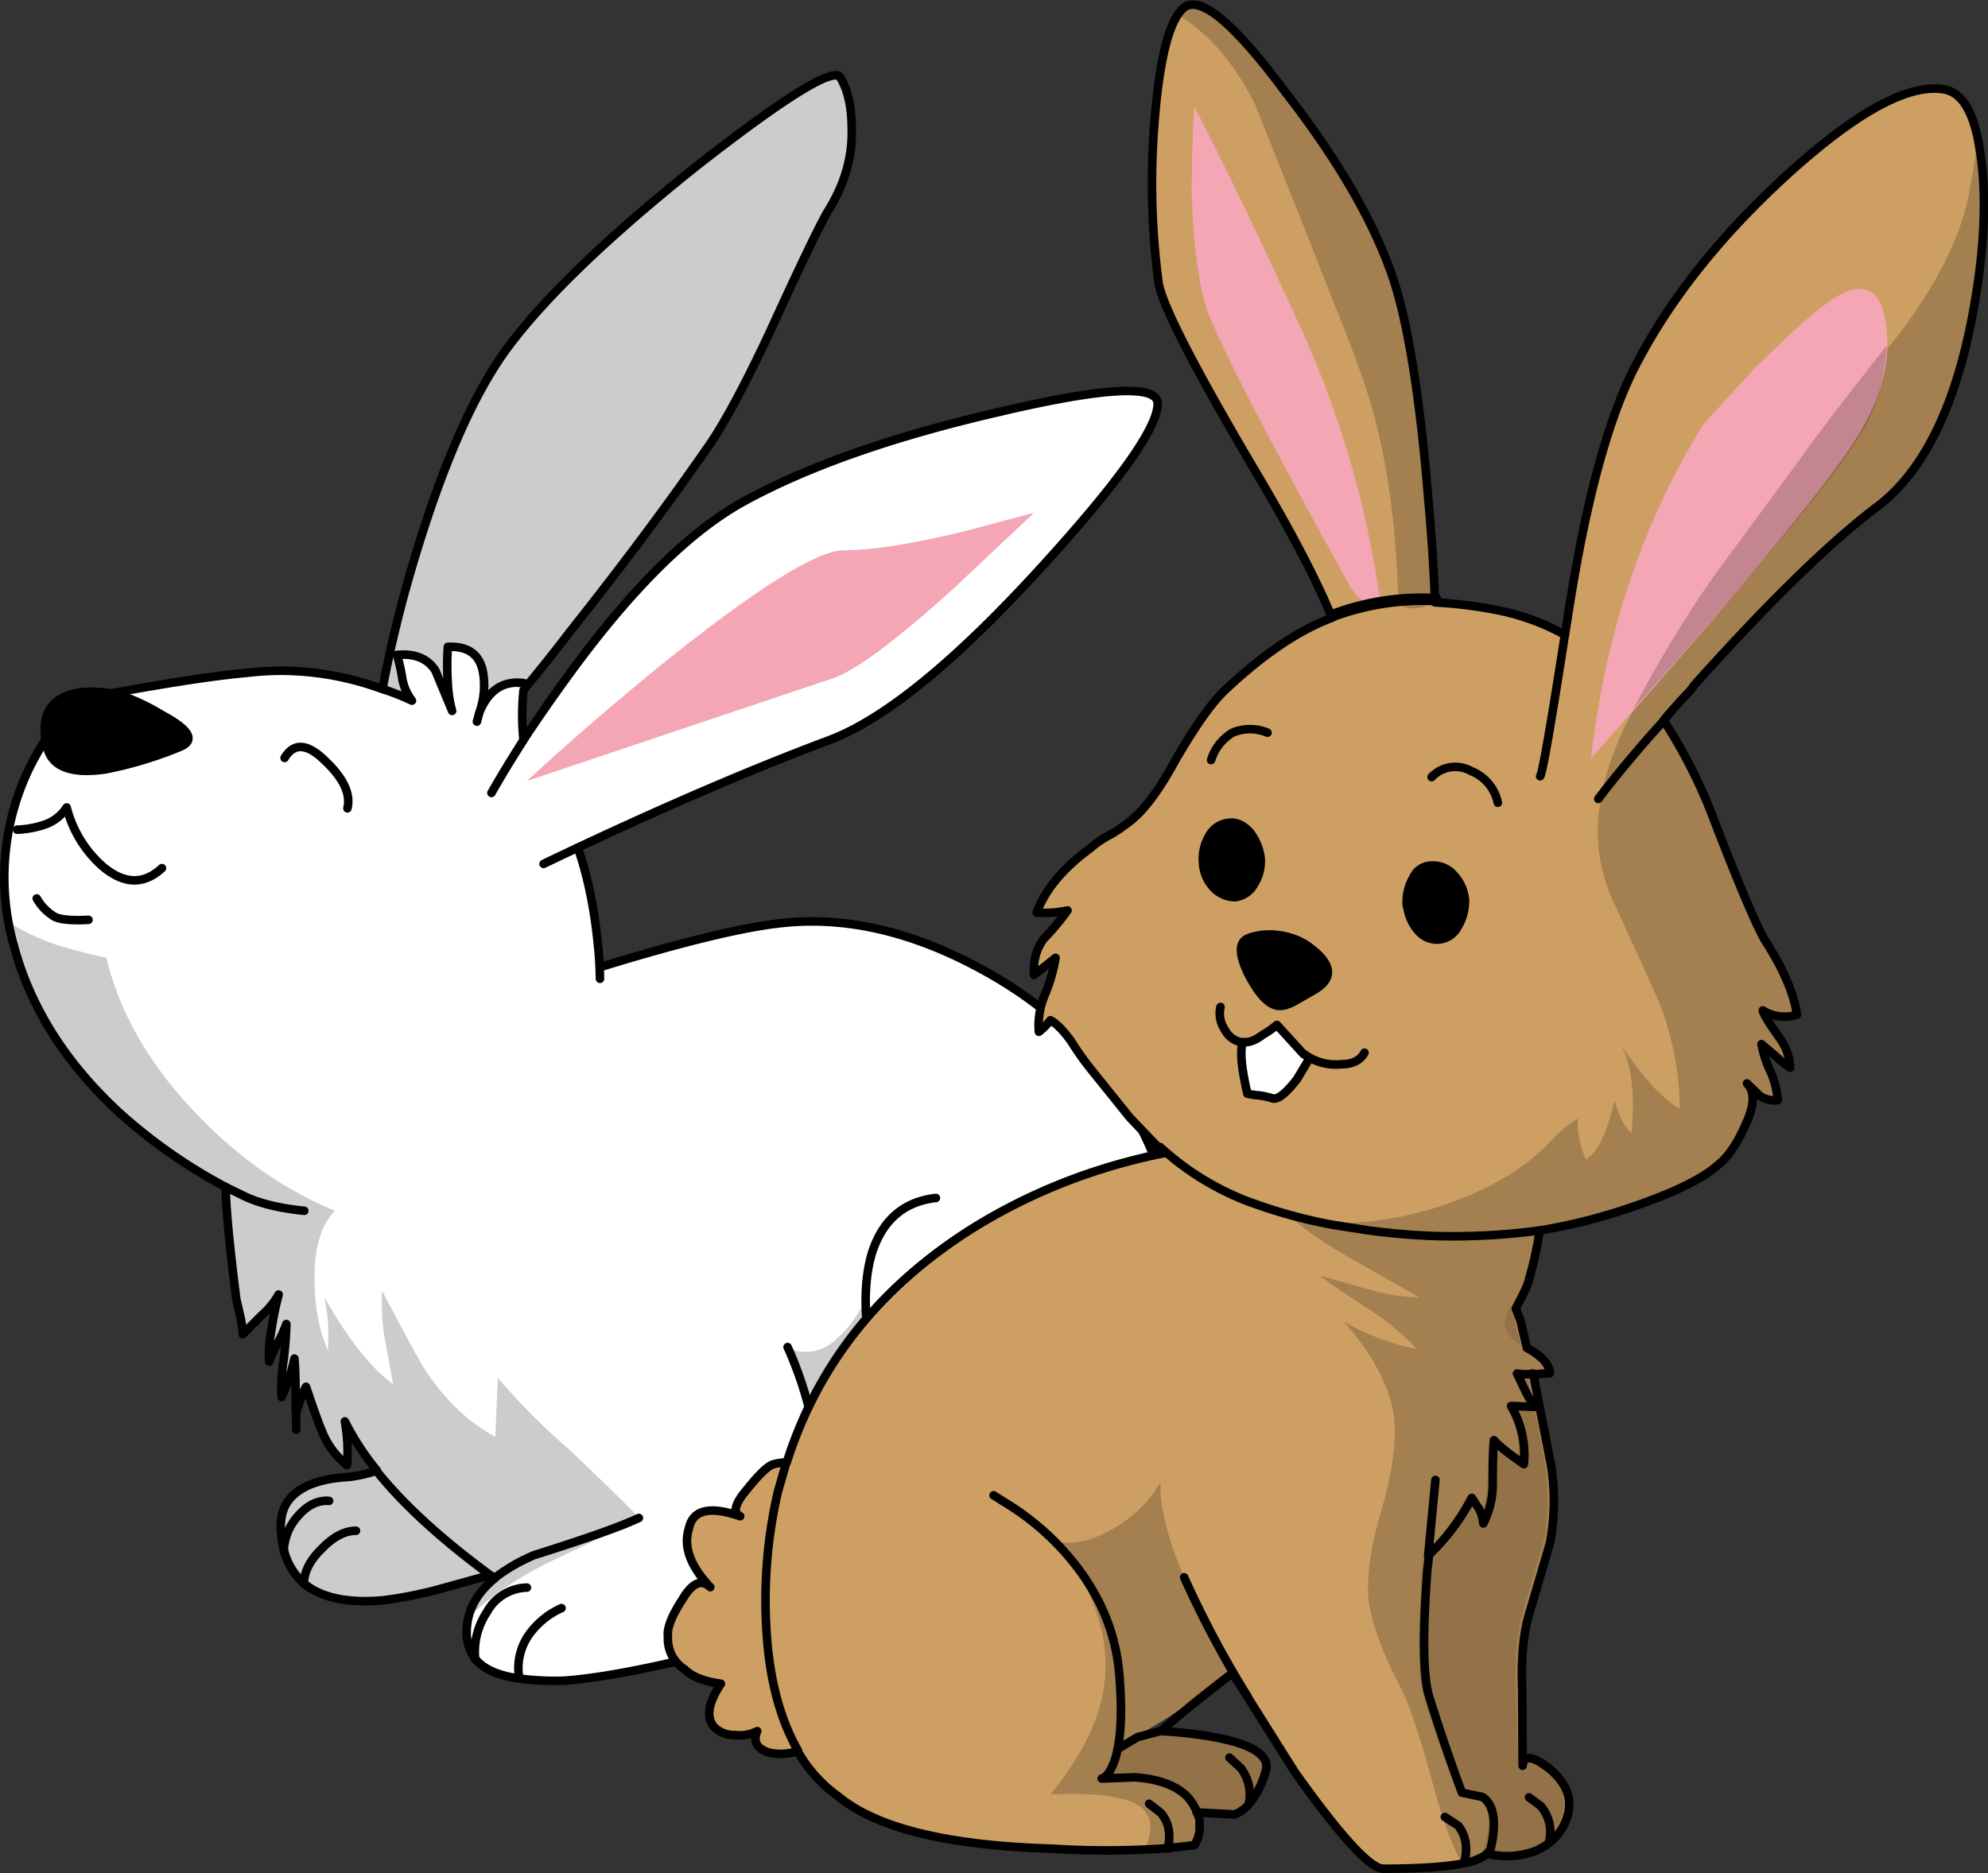 <svg xmlns="http://www.w3.org/2000/svg" width="465.2" height="438.4">
  <rect width="100%" height="100%" fill="#333333" stroke="none"/>
  <path fill="#fff" d="M52.9 272.5q1.9-15.5 18.3-25.8 8.8-5.1 15.3-5.7a79.1 79.1 0 0 0 17-3l39-12.3q27.1-8.2 40-9.6 24.4-2.8 51 13 31.4 18.9 40.2 53.2l2.6 10.7a18.7 18.7 0 0 1 3-1.7 12 12 0 0 1 8.5-.6q1.8.9 5.7 5.7 4.2 4.8 1.5 6 10.2-3.7 12 2.9 1.5 6.1-5 13.4 2.9-3 6.5 3 3.4 5 3 8 0 5.2-3.6 7.8a23.8 23.8 0 0 1-8.4 3q4.2 6.3 1.4 9.7-1.1 1.9-4.3 2.2a8.4 8.4 0 0 1-5.3-1q1.3 3.3-2.3 4.5a15.4 15.4 0 0 1-6 0 29.3 29.3 0 0 1-5-1.5 78.3 78.3 0 0 1-7.7 14.7q-12.4 19.6-32 23.8-23 4.6-34.7 2.2a8 8 0 0 1-2.2-.3 17.1 17.1 0 0 1-8-4.8 2.9 2.9 0 0 1-1-1 10 10 0 0 1-2.4-7h-8a19 19 0 0 1-4.4 2.4 83.4 83.4 0 0 1-13.1 3q-21 5.2-32.7 6a65.7 65.7 0 0 1-10.2-.5q-7.3-1-10.2-4.4a10 10 0 0 1-2.2-6.4q0-7.3 6.6-12.7l-1.2-.9-10.5 3a86.8 86.8 0 0 1-14.7 3q-12.2 1.2-18-4a13.3 13.3 0 0 1-4.9-7.4q-2.3-9 2-13 4-3.9 13.2-4.4a30.4 30.4 0 0 0 6.5-1.5 61.8 61.8 0 0 1-7.5-11.5 38.7 38.7 0 0 1 .5 10.2 18.6 18.6 0 0 1-6-8.3q-.5-.9-3.6-10a21.6 21.6 0 0 0-1.7 4.3l-.6 1.7q0-9.3-.3-12.6a45.8 45.8 0 0 1-3 9 38.6 38.6 0 0 1 .5-8.8q.6-5.6.6-8.3a27.2 27.2 0 0 1-2 4.4 30.8 30.8 0 0 0-2 4.4 27.8 27.8 0 0 1 .4-6.7 77.9 77.9 0 0 1 1.8-9 18 18 0 0 1-3.9 4.8l-4.5 4.5a22.3 22.3 0 0 0-.6-4.3l-.9-3.9Q52 278.3 53 272.6Z"/>
  <path fill="none" stroke="#000" stroke-linecap="round" stroke-linejoin="round" stroke-width="2" d="M77 351.3q-4-.3-7.4 3.7a12.8 12.8 0 0 0-3.2 8.1m56.9 8.5a11 11 0 0 0-9.4 5.8 16.7 16.7 0 0 0-2.7 11m20.2-12a18.8 18.8 0 0 0-7 5.4 13.7 13.7 0 0 0-2.9 11m-38.2-34.5q-4 0-8.1 4.3-4 3.9-4.1 8.1m17-26.4q9.7 12.1 27.6 25.1a41.4 41.4 0 0 1 9.3-5.4q18.4-5.8 24.5-8.7m34.8-40a86.4 86.4 0 0 1 7.5 30.6q1.3 18.7-5.1 30.5a17.2 17.2 0 0 1-4.9 5.7M219 280.4q-11.3 1.3-15 13-3 10.3.3 25.9a95.9 95.9 0 0 0 9.6 27.2q6.6 12.7 13.1 16.6-4.3 2.7-22.4 6.3-13.1 2.8-14.4 10a9 9 0 0 0-.2 2.7m86.3-89 .7 3.3.5 2.2 1.1 5.8 1.5 8.2a107.9 107.9 0 0 1 1.6 16.7 69 69 0 0 1-4 25.2m-76.3 21q-3.8 1.5-6.3 6.2a13.4 13.4 0 0 0-1.7 8.4m15.3-9.3q-4.3 1.2-6 6.3-2.2 5 .7 8.1"/>
  <path fill="none" stroke="#000" stroke-linecap="round" stroke-linejoin="round" stroke-width="2" d="M69.2 330.6q0-9.3-.3-12.6a45.8 45.8 0 0 1-3 9 38.6 38.6 0 0 1 .5-8.8q.6-5.6.6-8.3a27.2 27.2 0 0 1-2 4.4 30.8 30.8 0 0 0-2 4.4 27.8 27.8 0 0 1 .4-6.7 77.9 77.9 0 0 1 1.8-9 18 18 0 0 1-3.9 4.8l-4.5 4.5a22.3 22.3 0 0 0-.6-4.3l-.9-3.9Q52 278.3 53 272.6q1.9-15.6 18.3-26 8.8-5 15.3-5.6a79.1 79.1 0 0 0 17-3l39-12.3q27.1-8.2 40-9.6 24.4-2.8 51 13 31.4 18.9 40.2 53.1 1.4 5.7 2.5 11a15.6 15.6 0 0 1 3.2-2 11.6 11.6 0 0 1 8.4-.5q1.8.9 5.7 5.7 4.2 4.8 1.5 6 10.2-3.7 12 2.9 1.5 6.1-5 13.4 2.9-3 6.5 3 3.4 5 3 8 0 5.2-3.6 7.8a23.8 23.8 0 0 1-8.4 3q4.2 6.3 1.4 9.7-1.1 1.9-4.3 2.2a8.4 8.4 0 0 1-5.3-1q.3 6.4-8.3 4.5a39.5 39.5 0 0 1-5.4-1.5 76.8 76.8 0 0 1-7.3 14.7q-12.4 19.6-32 23.8-23 4.6-35 2.2l-2-.3a17.1 17.1 0 0 1-8-4.8 2.9 2.9 0 0 1-.8-1 10.6 10.6 0 0 1-2.6-7h-8a19 19 0 0 1-4.4 2.4 83.4 83.4 0 0 1-13.1 3q-21 5.2-32.7 6a65.7 65.7 0 0 1-10.2-.5q-7.3-1-10.2-4.4a10 10 0 0 1-2.2-6.4q0-7.3 6.6-12.7l-1.2-.7-10.5 2.9a94.8 94.8 0 0 1-14.7 3q-12.2 1-18.2-3.9a15.2 15.2 0 0 1-4.7-7.6q-2.3-9 2-13 4-3.9 13.2-4.4a30.4 30.4 0 0 0 6.5-1.5 61.8 61.8 0 0 1-7.5-11.5 38.7 38.7 0 0 1 .5 10.2 18.6 18.6 0 0 1-6-8.3q-.5-.9-3.6-10a21.6 21.6 0 0 0-1.7 4.3l-.6 1.7v4"/>
  <path fill="#fff" d="M89.6 161a284.4 284.4 0 0 1 6.8-28.6q10-33.5 21.5-49.8 13-18.1 45.2-43.8 31.1-24.3 33.5-20.7 2.7 4.4 2.7 12.1.3 10-5.8 19.6-3.2 5.7-13.4 28-9.3 19.8-15 27.6-13.6 19.6-31.6 42.3-6.2 8-10.8 13.6a49.3 49.3 0 0 0 0 12q4.6-7.5 10.5-15.5 21.8-30 40.8-40.4 22.6-12.4 59.9-21 37-8.7 37-1.9 0 8.5-27.7 38.8-30 32.8-49.3 40-25.9 9.7-58.5 25 4.2 12.8 5 30.6l-69.2 54.5q-9-.9-14.4-3.6a118.6 118.6 0 0 1-28.9-19.3Q9 243 3.2 221.2a58.7 58.7 0 0 1 3.6-41.3 65.3 65.3 0 0 1 7.3-11.6l3.3-4.4q27.7-5.3 40.3-6.4l7.8-.7a76.9 76.9 0 0 1 24 4.3Z"/>
  <path fill="none" stroke="#000" stroke-linecap="round" stroke-linejoin="round" stroke-width="2" d="M89.6 161.3a59.4 59.4 0 0 1 6.8 2.7 11.9 11.9 0 0 1-2.3-5.4 40.1 40.1 0 0 0-1.2-5.3q6.3-.6 9 3.7l3.9 9.4a28.6 28.6 0 0 1-1-6.3 65.2 65.2 0 0 1 0-8.7q7-.3 8.2 5.8a18.4 18.4 0 0 1-.8 9.5l-.6 2.2m11-9q-7.2-1-10.4 6.8m23 31.7-8 3.8M115 185.6q3.3-5.8 7.4-12.2m-55.8 4q3.3-5.5 9.6.8 6.3 6 5.1 11m-77.3 5a22.8 22.8 0 0 0 6.5-1.2 9.9 9.9 0 0 0 5.1-4 27.4 27.4 0 0 0 8.2 13.6q7.6 6.6 14.1.6m-17.2 12.1q-5.4.3-7.7-.6a11.6 11.6 0 0 1-4.4-4.4M53.1 278l3.7 1.8q5.4 2.7 14.4 3.6m69.2-54.3-.1-3.4"/>
  <path fill="none" stroke="#000" stroke-linecap="round" stroke-linejoin="round" stroke-width="2" d="M53.1 278A123.5 123.5 0 0 1 28 260.5Q9 243 3.2 221.2a58.7 58.7 0 0 1 3.6-41.3 65.3 65.3 0 0 1 7.3-11.6l3.3-4.4q27.7-5.3 40.3-6.4a71.2 71.2 0 0 1 7.8-.5 69.2 69.2 0 0 1 24 4.3 288.6 288.6 0 0 1 7-28.9q9.9-33.5 21.4-49.8 13-18.1 45.2-43.8 31.1-24.3 33.5-20.7 2.7 4.4 2.7 12.1.3 10-5.8 19.6-3.2 5.7-13.4 28-9.3 19.8-15 27.6-13.6 19.6-31.6 42.3-5.6 7.3-10.1 12.7l-.9 1.2a57.1 57.1 0 0 0 0 11.6q4.8-7.3 10.7-15.4 21.8-29.9 40.8-40.4 22.6-12.4 59.9-21 37-8.7 37-1.9 0 8.5-27.7 38.8-30 32.8-49.3 40-25.9 9.7-58.7 25.1 4 11.4 5.1 27.3"/>
  <path fill="rgba(0,0,0,0.2)" d="M96.6 132.6q9.8-33.9 21.3-50 13-18.1 45.1-43.8 31.2-24.3 33.6-20.7 2.7 4.4 2.7 12.1.3 10-5.8 19.6-3.2 5.7-13.4 28-9.3 19.8-15 27.6-13.6 19.6-31.6 42.3-6.2 8-10.8 13.6-.3 1-1.5-.6-1.4-1.8-1.4-.9l-5.3 2.8-3.3-9.3-6.3-2 .9 15-4.4-11-8.5-2 3.5 10.7-6.8-2.9a280.3 280.3 0 0 1 6.8-28.7Zm88 183a10 10 0 0 0 11.1-2.2q3.4-2.6 7.3-9.9-1.2 14.8 5.7 32.8Q216 355 227 363.4l-17.5 6.3q-7.7 4.4-6.2 12.1 10.5 3.4 25.8 3.7 7.3.2 27.4-.8a45.2 45.2 0 0 1-18.4 8.5q-25 5-36.7 1.9a16.2 16.2 0 0 1-7.7-4.8 13.3 13.3 0 0 1-4-8H182a34.5 34.5 0 0 0 6.4-8.7q9.9-20.7-3.7-58M3.3 221.2 2 215.8a50 50 0 0 0 10.2 5q4.4 1.5 12.7 3.4Q29.4 243 45 259.7q15 16.1 33.4 23.7-4.8 4.8-4.8 15.6 0 10.2 3.2 17.2V310a51.3 51.3 0 0 0-.9-6.4Q84 318.1 92 324l-2-10.8a54.4 54.4 0 0 1-.6-11.1q8.7 16.6 10.5 19.2 7 10.2 16 15l.6-13.8a151.2 151.2 0 0 0 16.5 16.6q12 11.4 16.6 16.2-7.6 4-21.4 10.5-11.4 5.8-18.1 12.4a15.3 15.3 0 0 1 5.8-8.8l-1-.9-11.7 3.4a101.5 101.5 0 0 1-13.8 2.6q-18.7 1.5-22.6-10.8l-.3-.8q-4-15.6 15-17.2a47.7 47.7 0 0 0 7-1.2 102.5 102.5 0 0 1-7.8-11.7A38 38 0 0 1 81 343a19.7 19.7 0 0 1-6-8.4l-3.3-10q-2.3 3.9-2.3 6 0-8.4-.3-12.6a90.8 90.8 0 0 1-3.4 9l1-9q.8-7.3.2-8l-2 4.7q-2 4.9-2 4a73.7 73.7 0 0 1 .6-7.6l1.5-8.2q-.7 2-4 4.9l-4.9 4.5-.9-8.2-1.9-13.7a62.5 62.5 0 0 1-.8-12.7A124.1 124.1 0 0 1 25.2 258Q8.7 241.3 3.3 221.2Z"/>
  <path fill="#f4a6b4" d="m242 120-18.9 17.8q-20.4 18.4-28.3 21l-71.5 24q14.5-13.4 31.2-27 33.5-27 43-27 9.9 0 28-4.4L242 120Z"/>
  <path d="M14 163.8q4.5-3 13.8-1.2a49.7 49.7 0 0 1 10.2 4.8q9.3 5 4.4 7.3a91 91 0 0 1-17.8 5.4q-12.1 1.7-13.6-5.4-1.9-7.9 3-11Z"/>
  <path fill="none" stroke="#000" stroke-linecap="round" stroke-linejoin="round" stroke-width="2" d="M27.8 162.6a49.7 49.7 0 0 1 10.2 4.8q9.3 5 4.4 7.3a91 91 0 0 1-17.8 5.4q-12.1 1.7-13.6-5.4-1.9-7.9 3-11 4.5-2.9 13.8-1.1Z"/>
  <path fill="#cd9f63" d="M361.2 281q.5-12.3-3.5-17.7-4-4.7-24-1.1-21.1 4.5-25.7 4.5-45.2-.8-79.6 20.1-33.2 20.7-44.5 55.4a11.6 11.6 0 0 0-3.3.5q-1.7.6-5.9 5.7t-1.5 6.3q-10.7-3.6-12 2.9-2 6.4 5 13.7-3-3-6.7 3-3.4 5.8-3.2 8.6a9.3 9.3 0 0 0 3.8 7.9q2.7 2.3 8.7 3.4-4.5 6.3-1.6 9.7 1.3 1.7 4.7 2a8.8 8.8 0 0 0 5.3-.8q-1.6 3.5 2.4 4.8a11.6 11.6 0 0 0 6.2 0l.7-.3.5.8a32.8 32.8 0 0 0 9.2 10q13.4 11.1 49.8 12.3a199 199 0 0 0 27.2-.1l6.3-.7a8.1 8.1 0 0 0 1.2-3.5V426l-.3-1-.4-1.2 9 .7a8 8 0 0 0 3-2.2v-.3a16.3 16.3 0 0 0 4.1-8q1-5.4-11.7-7.4l-12.8-1.5-5.3 1.1a208.3 208.3 0 0 0 22.1-14.9l3.4 5.7 11.2 17.6q16.1 22.6 20.6 22.6 12.8 0 19.1-1.5 3.9-.6 5.4-2a19 19 0 0 0 11.2-.6 14.2 14.2 0 0 0 3-2 11.5 11.5 0 0 0 4.6-6.8q1.5-5.5-4.2-10.4-6-4.7-6.4-.8l-.1-18q-.4-10.7 1.6-17.6l4.9-16.7a52.4 52.4 0 0 0 .3-17.8l-4.5-21.5h.3l3.9-.3q-.3-2.8-4.5-5.4l-.9-.5-1.6-6.3-1-2.9.5-1q2.5-4.7 2.6-5.9a88.8 88.8 0 0 0 3.4-18.2Z"/>
  <path fill="none" stroke="#000" stroke-linecap="round" stroke-linejoin="round" stroke-width="2" d="m335.9 346.4-1.7 17.7a49.8 49.8 0 0 0 10.2-13.5l1.7 2.6a9.6 9.6 0 0 1 1 3.4 20.2 20.2 0 0 0 2.2-9.7q0-6.6.3-9.8 1.7 2 7 5.6a22.7 22.7 0 0 0-3-13.6l5.7.2a18.3 18.3 0 0 1-2.3-3.6l-2-4.2a9.7 9.7 0 0 0 3.7 0m-24.3 42.6-.4 3.4q-1.7 22.6.4 29.5 3.3 10.7 7.7 22.6l4.8 1q4 2.7 2 11.8a2.1 2.1 0 0 1-.8 1.3m-10-8.4 3.1 2q2.7 3.4 1.5 8.4m15.1-15 2.7 2a9.2 9.2 0 0 1 2 8.3m-130-81 4.3 2.7a62.3 62.3 0 0 1 9.9 8Q260.9 375 262 393q.8 10.5-.5 16.4l4.7-2.8 5.3-1.4M184 342.3l-2 7a112.7 112.7 0 0 0-2.7 31.4q.9 17.6 7.4 29m82.2 12.5 2.7 2.1q2.8 3.2 1.7 8.4m-11.8-23.3a14.6 14.6 0 0 1-1 3.5q-1.2 3-2.7 3.4l7.7-.3q8.4.6 12.3 4.5a12.4 12.4 0 0 1 2.7 4.8m7.2-13.9 2.7 2.5a10.2 10.2 0 0 1 1.8 8.4m-.2-25.1a237.4 237.4 0 0 1-14.9-28"/>
  <path fill="none" stroke="#000" stroke-linecap="round" stroke-linejoin="round" stroke-width="2" d="M280.7 426v2.4a8.1 8.1 0 0 1-1.2 3.5l-6.3.7a199 199 0 0 1-27.2.1q-36.4-1.1-49.8-12.2a32.8 32.8 0 0 1-9.2-10l-.4-.8-.8.4a11.6 11.6 0 0 1-6.2 0q-3.9-1.4-2.4-4.9a9.1 9.1 0 0 1-5.3.9 6.4 6.4 0 0 1-4.9-2q-2.7-3.4 1.7-10-5.9-.8-8.4-3.3a8.5 8.5 0 0 1-4-7.7q-.4-2.9 3.3-8.6 3.5-6 6.6-3-7-7.4-5-13.7 1.3-6.6 12-2.9-2.7-1.3 1.7-6.4 4-5 5.9-5.7a11.6 11.6 0 0 1 3.3-.5q11-34.7 44.3-55.3 34.4-21 79.6-20.1 4.6 0 25.7-4.6 20.1-3.5 24 1.2 4 5.4 3.3 17.6a81.5 81.5 0 0 1-3.2 18.3q-.1 1.2-2.6 5.9l-.5 1 1.1 2.8 1.5 6.4.9.5q4.2 2.5 4.5 5.4l-3.9.3 4.2 21.5a53.6 53.6 0 0 1-.3 18l-4.9 16.7q-2 6.7-1.6 17.4l.1 18q.4-3.9 6.4.8 5.7 4.9 4.2 10.6a12.6 12.6 0 0 1-4.4 6.7 17 17 0 0 1-3.1 1.8 19 19 0 0 1-11.3.7 13.6 13.6 0 0 1-5.4 2.2q-6.3 1.3-19 1.3-4.6 0-20.7-22.6l-11-17.5-3.6-5.7q-10.4 8-16.8 13.6a95 95 0 0 1 13 1.5q12.5 2.4 11.7 7.4a21.1 21.1 0 0 1-4.2 8.4h0a8.5 8.5 0 0 1-3.2 2.2l-8.9-.5"/>
  <path fill="rgba(0,0,0,0.1)" d="m271.6 404.7-5.5 1.7-4.5 2.2q-1.2 6.7-3.5 6.9h7.7q8.4.6 11.7 4.5a12 12 0 0 1 2.5 3.5l9 .3a5.2 5.2 0 0 0 3-2 13.4 13.4 0 0 0 4.1-8q1-5.4-11.7-7.6a53.7 53.7 0 0 0-12.8-1.5m84.2-90-2.3-9q-1.9 4-1.2 5.1.5 2.2 3.4 3.9m2.5 14.4-5.9-.7a21.7 21.7 0 0 1 2.9 14.1 41.6 41.6 0 0 1-6.7-5.7q-.4 3.4-.4 9.7a24.2 24.2 0 0 1-2.2 9.4 12.5 12.5 0 0 0-1.5-3l-1.1-2.7q-5 9.2-10.4 14-1.7 24.8 0 32.1 3.3 11.1 8 23l4.7 1q4.2 2.7 1.8 11.8a1.8 1.8 0 0 1-.8 1.3 21.5 21.5 0 0 0 11.7-.8 12 12 0 0 0 7.4-8.4q1.2-5.7-4.5-10.4-6-5-6-1l-.5-17.8q-.4-10.7 1.6-17.6l4.9-16.8a54.4 54.4 0 0 0 .3-18.1q-1.6-9.4-4.2-21.3h-3.8a22.8 22.8 0 0 1 2.3 4.2 17.6 17.6 0 0 0 2.4 3.7Z"/>
  <path fill="rgba(0,0,0,0.2)" d="M271.6 346.9a30.2 30.2 0 0 1-10.4 10.5q-7.7 4.7-13.9 3.4 14 18 10.8 35.5-2.2 11.4-12.3 23.7 10.4-.4 15.1.7 9.9 1.6 8 9.3a4.7 4.7 0 0 1-1.5 2.7q7.3-.5 12.1-1.1 2.4-3.6.2-8.1l9 .3a9.4 9.4 0 0 0 3.4-1.6 19.6 19.6 0 0 0 4-8.4q1-5.4-11.7-7.6l-12.8-1.5-5.5 1.7q11.2-7 22.3-15.4-3.9-6.2-8.4-15.5-8.9-18.4-8.4-28.5m85.4-83.6q-3.9-4.4-23.5-1.2-21.6 4.8-26 4.5a135.8 135.8 0 0 0-20.6.8q8 11.1 11.7 14.5a93.5 93.5 0 0 0 16 11.7l17.6 10a46.1 46.1 0 0 1-11.6-1.8l-11.7-3.3q1.8 1.6 11.7 8a58.6 58.6 0 0 1 11 9.2 57.5 57.5 0 0 1-17.2-6.5q9.7 11 11.6 21 1.5 8.5-2.7 23.1-3.9 13-3 21.5 1.1 7.9 7.7 20.6 2.5 4.9 6.7 19.8 3.8 14.6 7.4 20.8 3.8-.7 5.3-2.4 6.7 1.5 11.8-.6a12.5 12.5 0 0 0 7.4-8.6q1.1-5.7-4.6-10.6-5.8-4.7-5.8-.8l-.7-17.8q-.4-10.7 1.7-17.6l5-16.7a49.8 49.8 0 0 0 .2-17.8q-.9-6.6-4.2-21.5l3.8-.3a5.7 5.7 0 0 0-1.7-3.9l-3.6-2.3-2.4-9a43 43 0 0 0 3-6.8 88.8 88.8 0 0 0 3.4-18.3q.5-12.2-3.7-17.6Z"/>
  <path fill="#cd9f63" d="M463.2 63.6q2.1-17 0-29-2-12.7-8.4-13.7-12.4-2-36.6 20Q394 63 382 87q-9.2 18.8-15.1 57.2l-.7 4.2a57.5 57.5 0 0 0-16.4-5.7 104.7 104.7 0 0 0-14-1.7q-.4-11.2-1.6-24.5-2.9-35.2-8.2-51.3-6.7-19.8-25.2-43.6-18.4-24.8-24-19.6-5 4.7-6.7 27.3a176.9 176.9 0 0 0 1 36.8q1.2 8 23.5 45.6 11.8 20 17.1 32.9-11.4 4.3-24.8 16.9-4.5 4.2-11.4 16-6.2 11.5-11.6 15.2a36 36 0 0 1-4.2 2.8 20.3 20.3 0 0 0-4.3 3q-9.6 7.1-12.6 15.1a24 24 0 0 0 7.2-.5 57.4 57.4 0 0 1-5.7 6.8 12.2 12.2 0 0 0-2.2 8.3l5-4a38.1 38.1 0 0 1-2.3 8.4 18.3 18.3 0 0 0-1.5 8.9 14.3 14.3 0 0 0 2.7-2.7q2.2 1.2 4.8 5a69.1 69.1 0 0 0 4.2 6l9.6 11.8q12.4 13.8 26.8 19.5a137.5 137.5 0 0 0 44.1 8.3q24.5.7 44.1-6 16.8-5.5 22.5-10.7 3.4-2.7 6.2-9 3.4-7.1.5-10l3 2.9a6 6 0 0 0 4.2 1 20.5 20.5 0 0 0-1.7-6.7 25.1 25.1 0 0 1-2.1-6.4l3.3 2.9a24.7 24.7 0 0 0 3.4 2.6 12.6 12.6 0 0 0-2.6-7q-3.5-5-3.8-6.4a9.5 9.5 0 0 0 8 1q-1.1-7.5-7.5-17.4-3.5-6.2-12.8-30.2a112.9 112.9 0 0 0-11-21.3l6-6.7 1.4-1.7q26-29 42.4-41.4 18.8-14 24.1-55.3Z"/>
  <path fill="none" stroke="#000" stroke-linecap="round" stroke-linejoin="round" stroke-width="2" d="M374 187q6.6-8.7 15.4-18.4m-23.2-20.1q-5 32.2-5.8 33.2m-24.5-41a59.7 59.7 0 0 0-24.2 3.8m-40.2 124a64.4 64.4 0 0 0 20 12.5 119.8 119.8 0 0 0 20.4 5.7l8.4 1.3q7.4 1 15 1.3a151.3 151.3 0 0 0 25-1.3"/>
  <path fill="none" stroke="#000" stroke-linecap="round" stroke-linejoin="round" stroke-width="2" d="M360.4 288a131.3 131.3 0 0 0 19.2-4.7q16.8-5.5 22.5-10.7 3.4-2.7 6.2-9 3.4-7.1.5-10l3 2.9a6 6 0 0 0 4.2 1 20.5 20.5 0 0 0-1.7-6.7 25.1 25.1 0 0 1-2.1-6.4l3.3 2.8a24.8 24.8 0 0 0 3.4 2.7 12.6 12.6 0 0 0-2.5-7q-3.6-5-3.9-6.4a9.5 9.5 0 0 0 8 1q-1.1-7.5-7.5-17.4-3.5-6.2-12.7-30.2a120.4 120.4 0 0 0-11-21.3q2.8-3.4 6-6.7l1.3-1.7q26-29 42.4-41.4 18.8-14 24.2-55.3 2.1-16.8 0-28.9-2-12.7-8.4-13.7-12.4-2-36.6 20Q394 63 382 87q-9.2 18.8-15.1 57.2l-.7 4.4a54.8 54.8 0 0 0-16.4-5.9 104.7 104.7 0 0 0-14-1.7q-.4-11.2-1.6-24.5-2.9-35.2-8.2-51.3-6.7-19.8-25.2-43.6-18.4-24.8-24-19.6-5 4.7-6.7 27.3a176.9 176.9 0 0 0 1 36.8q1.2 8 23.5 45.6 11.8 20 17.1 32.9h0q-11.6 4.3-25 16.9-4.5 4.2-11.4 16-6.2 11.5-11.5 15.2a36 36 0 0 1-4.2 2.8 20.3 20.3 0 0 0-4.4 3q-9.6 7-12.6 15.1a24 24 0 0 0 7.2-.5 57.4 57.4 0 0 1-5.7 6.8 12.2 12.2 0 0 0-2.1 8.3l5-4a38.1 38.1 0 0 1-2.4 8.4 18.3 18.3 0 0 0-1.5 8.9 14.3 14.3 0 0 0 2.7-2.7q2.2 1.2 4.9 5a69.1 69.1 0 0 0 4.2 6l9.5 11.8 6.7 7"/>
  <path fill="rgba(0,0,0,0.2)" d="M335.4 140.8q-2.2-31.9-3.2-38.6-2.7-26.3-6.2-36.9-6.7-19.6-24.8-43.8Q282.4-3 277 2l-1.2 1.5q11.1 7 18 21.2l10.4 26.1 8 20.3q5 12.2 7.7 20.6 6.4 19.7 7.3 48.3.3 2.4 3.3 2.4a9.1 9.1 0 0 0 5-1.5M462.6 33.4a92.2 92.2 0 0 1-1.6 10.4q-2.4 15.6-16.6 34.4-17 20.8-24.2 30.4-6.2 9.2-19.1 27.1-10.7 15.8-17.6 28-7.4 13.5-8.9 23.5A39 39 0 0 0 378 212q8.8 19.2 10.4 23a71.7 71.7 0 0 1 4.7 24.5q-6.2-3.5-13.8-15 3.7 6.8 2.5 20.7-2.5-2-4-7.7a48.2 48.2 0 0 1-2.3 7.7q-1.7 4.5-4.4 6.2a21.8 21.8 0 0 1-1.9-9.6 40.9 40.9 0 0 0-4.5 3.4L361 269q-8.6 8.1-23 13a79 79 0 0 1-27.3 4.3 142.5 142.5 0 0 0 35.2 3 119.3 119.3 0 0 0 33.5-6q16.8-5.9 22.5-10.7 3.3-2.7 6.2-9 3.3-7.1.7-10l2.8 2.7a4.6 4.6 0 0 0 4.2.8 19 19 0 0 0-1.7-6.2q-2.2-4.2-2.2-6.7a27.6 27.6 0 0 1 3.4 3 19.6 19.6 0 0 0 3.5 2.7 16.3 16.3 0 0 0-2.7-7 74.6 74.6 0 0 1-4.2-6.4q4.6 2.4 8.4 1-1.2-7.5-7.4-17.6-4.1-6.9-11.4-26-6.7-17.2-12.5-25.3 30.5-34.9 49.8-50Q452.7 108 460 79q6.5-26.8 2.7-45.6Z"/>
  <path fill="#f4a6b4" d="m411.7 85-13.1 14.3q-21.3 34.4-26.3 78.2 13.4-15 28.3-32.2 29.2-34.2 35.2-45 7-12.5 5.6-23.8-1.2-11-9-8.4-6.1 2.4-20.6 17m-133-42.6q.4 19.3 3.4 29.2 3.5 11 33.4 65 2.3 4.2 5 4.7 2.7.7 2.2-2a230.7 230.7 0 0 0-18-61.7Q290.3 45.8 279.5 25q-.6 7.7-.6 17.6Z"/>
  <path fill="rgba(0,0,0,0.2)" d="M436 100.7a46.5 46.5 0 0 0 5.5-19.8q-13.7 17.3-20.1 26.3l-20.6 28a274.2 274.2 0 0 0-18.5 30.7q45.3-50.6 53.7-65.4Z"/>
  <path fill="none" stroke="#000" stroke-linecap="round" stroke-linejoin="round" stroke-width="2" d="M336.2 140a59.7 59.7 0 0 0-24.1 3.6"/>
  <path d="M330.3 205.2a10.6 10.6 0 0 0 1.2 13 6.2 6.2 0 0 0 5.4 2.2 6 6 0 0 0 4.7-3.3 12.1 12.1 0 0 0 1.7-6.6 10.4 10.4 0 0 0-2.9-6.2 6.8 6.8 0 0 0-5.4-2.1 5.2 5.2 0 0 0-4.7 3M287.4 192a6.4 6.4 0 0 0-4.9 3.3 11.2 11.2 0 0 0-1.5 6.6 9.6 9.6 0 0 0 2.7 6.2 7.4 7.4 0 0 0 5.4 2.3 6.4 6.4 0 0 0 4.8-3.3 10.4 10.4 0 0 0 1.6-6.4 12.8 12.8 0 0 0-2.7-6.4q-2.5-2.6-5.4-2.3Z"/>
  <path fill="none" stroke="#000" stroke-linecap="round" stroke-linejoin="round" d="M281 202a9.6 9.6 0 0 0 2.7 6.2 7.4 7.4 0 0 0 5.4 2.3 6.4 6.4 0 0 0 4.8-3.3 10.4 10.4 0 0 0 1.6-6.4 12.8 12.8 0 0 0-2.7-6.4q-2.5-2.7-5.4-2.3a6.4 6.4 0 0 0-4.9 3.3 11.2 11.2 0 0 0-1.5 6.6Zm47.8 10a11 11 0 0 0 2.7 6.2 6.2 6.2 0 0 0 5.4 2.2 6 6 0 0 0 4.7-3.3 12.1 12.1 0 0 0 1.7-6.6 10.4 10.4 0 0 0-2.9-6.2 6.8 6.8 0 0 0-5.4-2.2 5.2 5.2 0 0 0-4.7 3 11.9 11.9 0 0 0-1.6 7Z"/>
  <path fill="none" stroke="#000" stroke-linecap="round" stroke-linejoin="round" stroke-width="2" d="M350.5 187.9a10.2 10.2 0 0 0-6.2-7.4 7.6 7.6 0 0 0-9.3 1.4m-51.6-4a11.4 11.4 0 0 1 5-6.4 10.5 10.5 0 0 1 8.2 0"/>
  <path d="M299.3 219a14.3 14.3 0 0 0-7.2.6q-3.4 1.5 0 8.4 3.4 6.5 6.4 7.3 1.7.4 4.7-1.1a18.8 18.8 0 0 0 4.2-2.4q7.3-4.2-1.5-10.4a14.3 14.3 0 0 0-6.8-2.5Z"/>
  <path fill="none" stroke="#000" stroke-linecap="round" stroke-linejoin="round" stroke-width="2" d="M292.1 219.6a14.3 14.3 0 0 1 7.2-.7 15.3 15.3 0 0 1 6.7 2.5q8.7 6.2 1.4 10.4l-4.2 2.4q-3 1.7-4.7 1.1-3-.8-6.4-7.3-3.4-7 0-8.4Z"/>
  <path fill="#fff" d="M298.1 239.9q-4.2 4.3-7.3 4.2-1 2.8 1.1 11.7l1.7.5a17.4 17.4 0 0 1 4.2.8q1.8.5 5.7-4.5l3-5-1.5-.9-6.2-6.8h-.7Z"/>
  <path fill="none" stroke="#000" stroke-linecap="round" stroke-linejoin="round" stroke-width="2" d="M319.3 246.4q-1.5 2.7-5.4 2.7a12.5 12.5 0 0 1-5.9-.8 13.1 13.1 0 0 1-3-1.7 4.5 4.5 0 0 0 1.5 1l-3 5q-3.9 5-5.7 4.5a17.4 17.4 0 0 0-4.2-.8l-1.7-.3q-2.1-9-1.1-12a5.5 5.5 0 0 1-4.2-3 6.7 6.7 0 0 1-1-5.3m19.4 11-6.2-6.8a23.4 23.4 0 0 1-3.3 2.3q-2.6 2-4.7 1.7"/>
</svg>
